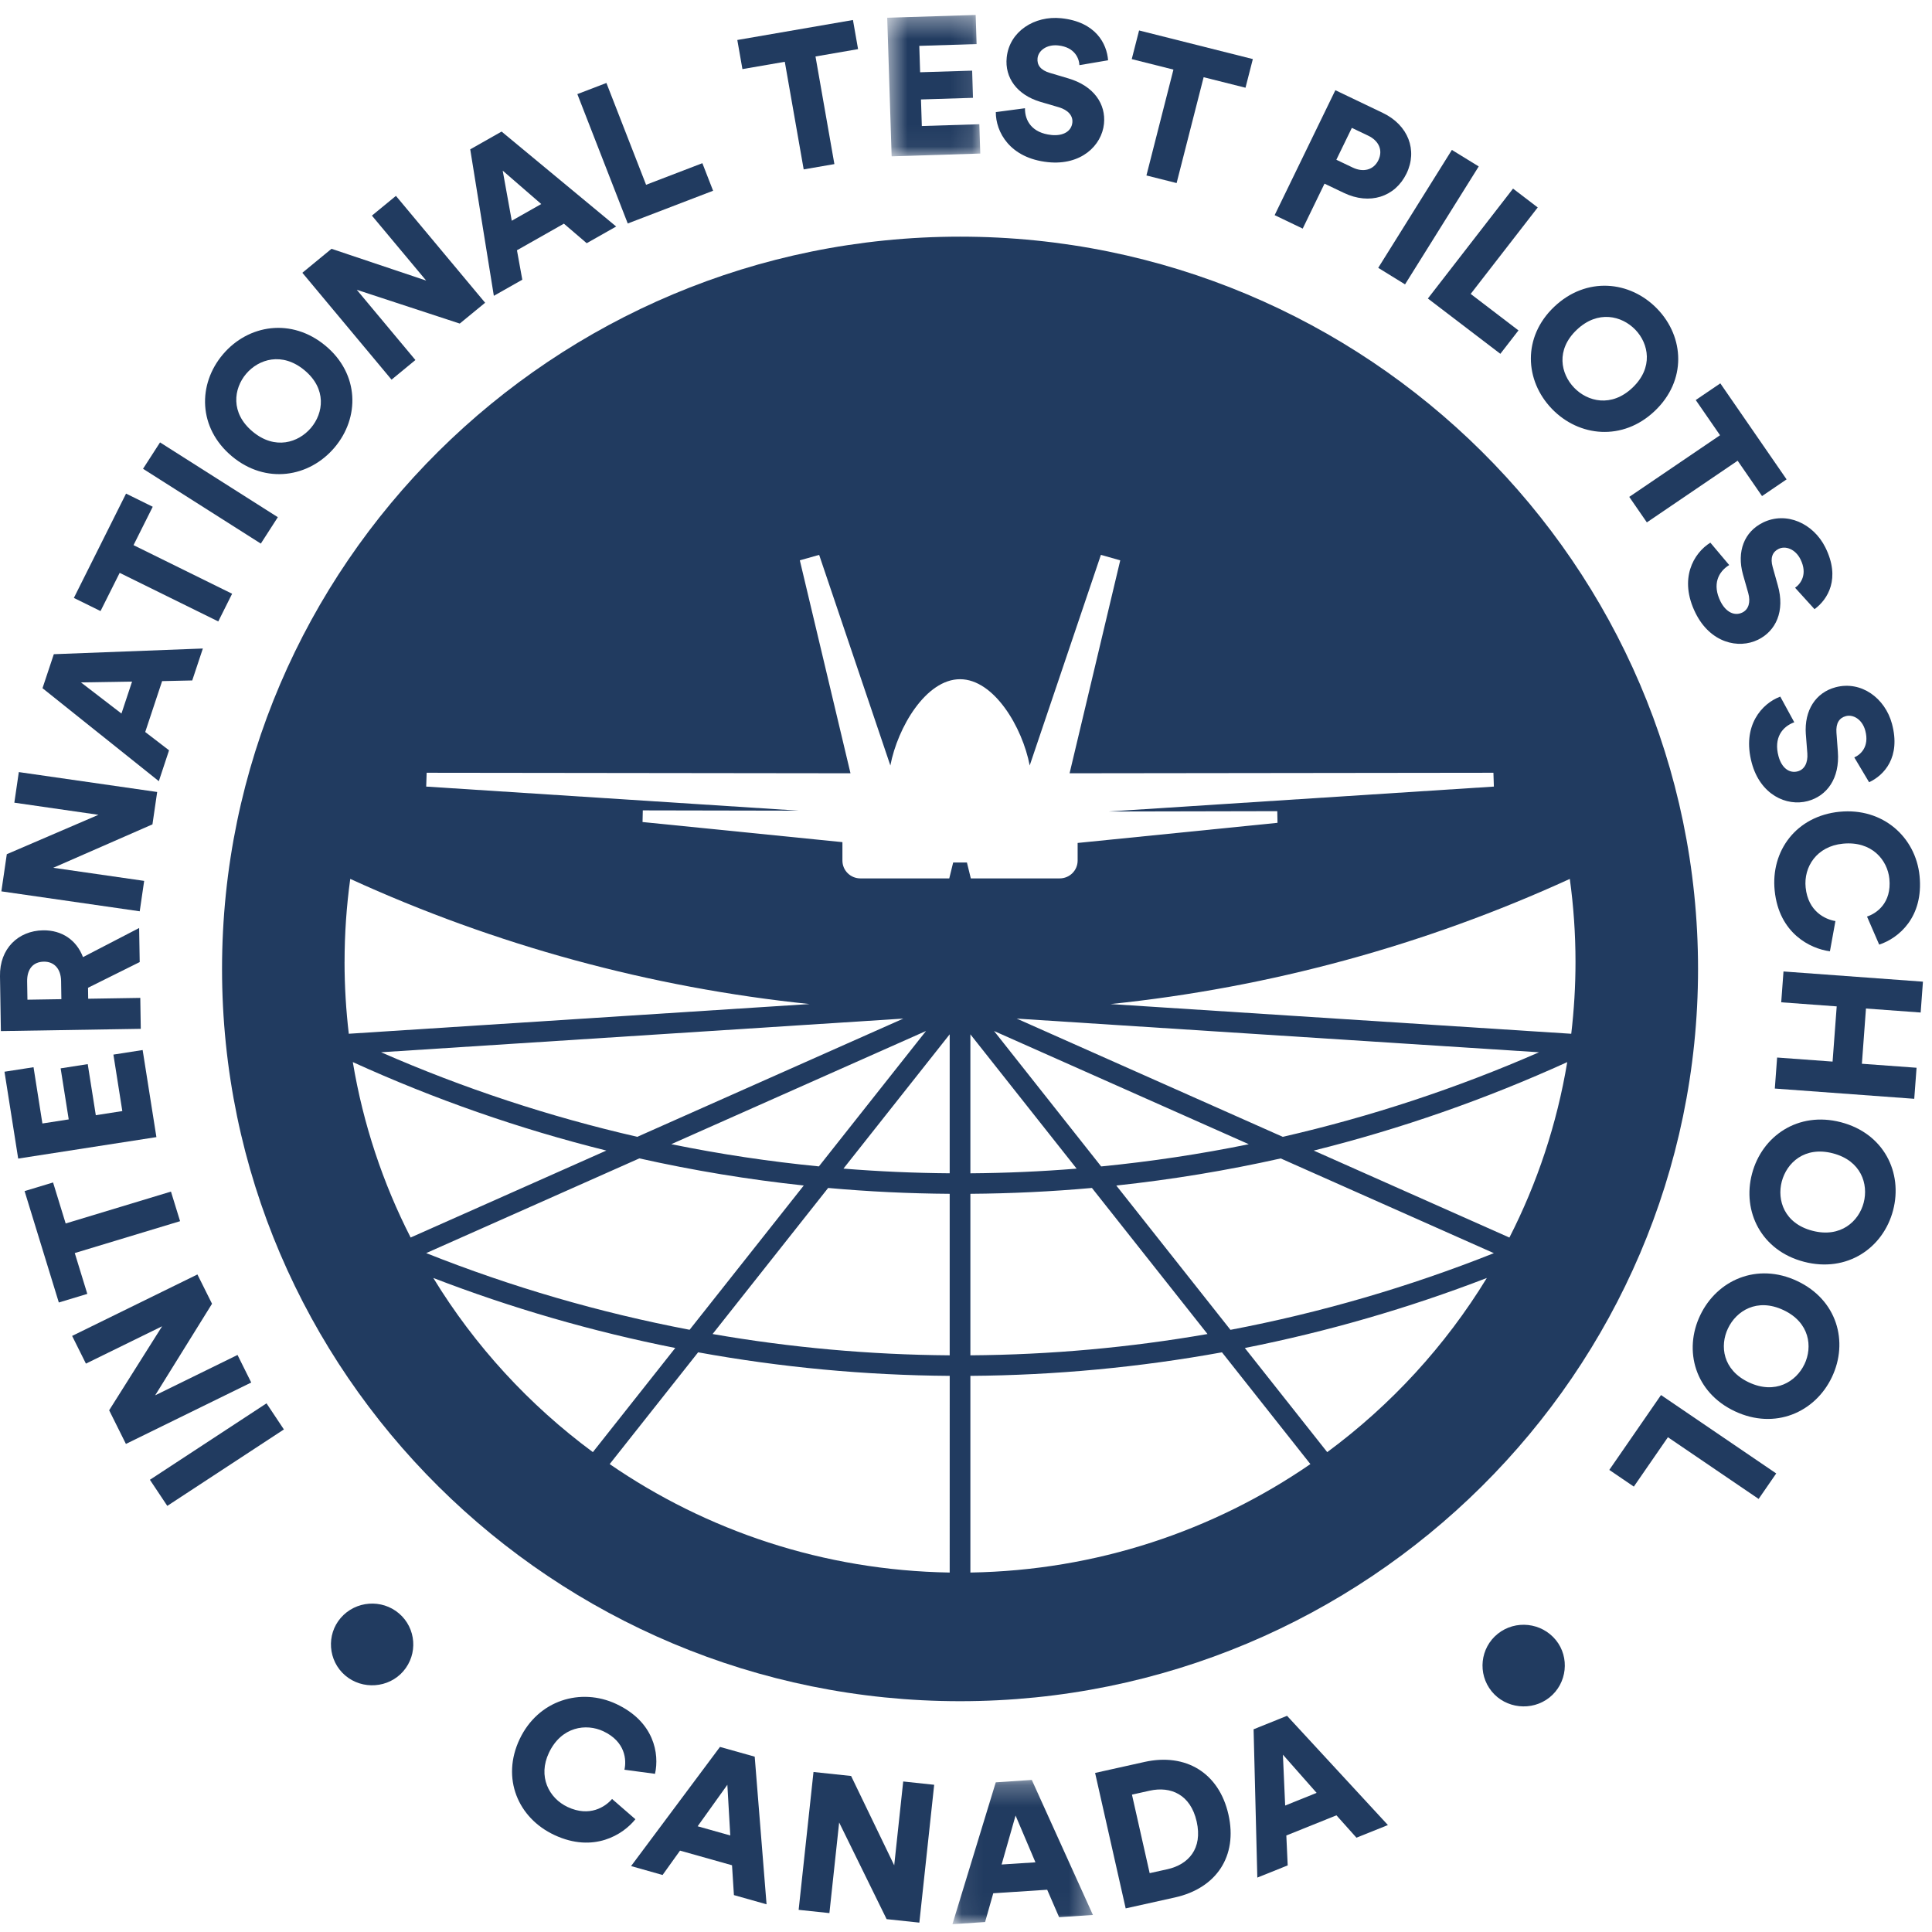 <svg height="90" viewBox="0 0 90 90" width="90" xmlns="http://www.w3.org/2000/svg" xmlns:xlink="http://www.w3.org/1999/xlink"><mask id="a" fill="#fff"><path d="m.55.364h4.335v6.586h-4.335z" fill="#fff" fill-rule="evenodd"/></mask><mask id="b" fill="#fff"><path d="m.07.258h6.545v6.719h-6.545z" fill="#fff" fill-rule="evenodd"/></mask><g fill="#213b60" fill-rule="evenodd"><path d="m51.732 46.773c7.428-.767 14.657-2.747 21.396-5.83.174 1.266.265 2.558.265 3.87 0 1.132-.069 2.247-.198 3.344zm18.582 10.877-9.116-4.052c4.057-1.009 8.009-2.392 11.81-4.121-.482 2.895-1.402 5.643-2.694 8.173zm-12.995 4.298-5.317-6.721c2.581-.277 5.138-.698 7.658-1.263l9.93 4.413c-3.959 1.575-8.069 2.772-12.271 3.572zm4.508 5.698-3.838-4.851c3.85-.763 7.621-1.855 11.273-3.262-1.929 3.159-4.46 5.916-7.435 8.113zm-16.623 5.61v-9.163c3.952-.028 7.872-.398 11.72-1.097l4.119 5.207c-4.509 3.103-9.958 4.956-15.839 5.052zm2.158-25.806 24.332 1.569c-3.843 1.681-7.841 3-11.938 3.939zm-1.056.578 11.867 5.274c-2.267.463-4.562.807-6.877 1.035zm-1.102 6.629v-6.474l4.949 6.256c-1.643.133-3.293.206-4.949.218zm5.662.682 5.384 6.805c-3.63.631-7.324.966-11.046.992v-7.524c1.896-.014 3.785-.104 5.662-.273zm-6.464-15.16-.182.74h-4.14c-.463 0-.837-.371-.837-.829v-.86l-9.311-.937.012-.543 7.27.014-17.36-1.122.021-.644 19.744.024-2.36-9.92.9-.254 3.317 9.811c.342-1.787 1.664-4.019 3.246-4.019 1.581 0 2.903 2.231 3.245 4.019l3.317-9.811.901.254-2.36 9.92 19.744-.024.021.644-17.955 1.161 7.865-.016.011.543-9.311.938v.822c0 .458-.374.829-.835.829h-4.141l-.181-.74zm-.162 14.477c-1.657-.013-3.307-.085-4.949-.218l4.949-6.256zm0 8.48c-3.722-.027-7.417-.361-11.045-.992l5.383-6.805c1.877.17 3.766.26 5.662.273zm0 10.119c-5.881-.096-11.33-1.949-15.839-5.052l4.12-5.207c3.847.699 7.767 1.069 11.72 1.097zm-24.057-13.723c3.651 1.407 7.422 2.498 11.273 3.262l-3.838 4.851c-2.974-2.197-5.505-4.954-7.434-8.113zm9.6-5.57c2.521.564 5.078.987 7.659 1.263l-5.318 6.721c-4.201-.8-8.311-1.997-12.271-3.572zm-13.347-4.486c3.8 1.73 7.752 3.112 11.81 4.121l-9.117 4.051c-1.292-2.53-2.213-5.278-2.694-8.173zm26.701-1.449-4.99 6.308c-2.314-.227-4.61-.572-6.877-1.035zm-13.45 4.93c-4.097-.939-8.094-2.258-11.936-3.939l24.33-1.569zm-13.636-8.145c0-1.312.091-2.604.265-3.87 6.739 3.082 13.968 5.062 21.396 5.83l-21.464 1.384c-.129-1.097-.198-2.212-.198-3.344zm28.671-33.788c-18.956 0-34.379 15.303-34.379 34.113 0 18.809 15.422 34.111 34.379 34.111 18.957 0 34.379-15.302 34.379-34.111 0-18.81-15.422-34.113-34.379-34.113z"/><path d="m6.983 68.934.81 1.216 5.432-3.561-.81-1.216z"/><path d="m11.065 63.119-3.837 1.881 2.649-4.266-.68-1.365-5.837 2.863.643 1.291 3.549-1.74-2.467 3.913.781 1.568 5.837-2.861z"/><path d="m3.483 58.372 4.906-1.485-.425-1.378-4.905 1.485-.587-1.91-1.327.401 1.595 5.19 1.327-.401z"/><path d="m6.645 48.915-1.362.212.415 2.631-1.235.192-.376-2.379-1.262.197.376 2.378-1.226.19-.413-2.621-1.353.21.638 4.046 6.439-1z"/><path d="m1.278 46.57-.014-.848c-.009-.592.289-.916.776-.924.459-.008.795.306.806.899l.013.848zm5.257-.084-2.427.039-.007-.511 2.407-1.197-.026-1.587-2.616 1.356c-.299-.79-.978-1.261-1.86-1.248-1.158.02-2.027.854-2.006 2.131l.041 2.563 6.517-.105z"/><path d="m6.716 41.035-4.235-.61 4.621-2.023.22-1.508-6.445-.927-.209 1.425 3.918.565-4.269 1.835-.253 1.731 6.445.929z"/><path d="m5.658 33.24-1.887-1.451 2.381-.038zm2.217 1.712-1.11-.852.787-2.371 1.403-.031.495-1.488-6.943.265-.527 1.584 5.419 4.331z"/><path d="m5.575 26.686 4.593 2.263.645-1.29-4.593-2.264.895-1.788-1.243-.613-2.431 4.86 1.242.612z"/><path d="m12.942 24.093-5.487-3.484-.792 1.229 5.487 3.485z"/><path d="m11.468 17.412c.58-.684 1.678-1.032 2.72-.162 1.043.869.879 1.996.3 2.68-.586.692-1.678 1.044-2.719.175-1.043-.869-.887-2.002-.301-2.694m4.117 3.435c1.178-1.39 1.158-3.421-.418-4.737-1.584-1.321-3.604-.992-4.782.398-1.183 1.397-1.162 3.428.42 4.75 1.576 1.315 3.598.986 4.78-.411"/><path d="m19.351 16.771-2.731-3.271 4.797 1.573 1.182-.97-4.155-4.978-1.119.919 2.527 3.026-4.409-1.48-1.358 1.117 4.155 4.979z"/><path d="m25.213 9.505-1.373.778-.422-2.334zm-.882 3.525-.249-1.372 2.187-1.239 1.062.91 1.373-.777-5.338-4.423-1.461.828 1.1 6.823z"/><path d="m33.219 8.886-.5-1.284-2.622 1.006-1.848-4.743-1.354.519 2.348 6.027z"/><path d="m36.559 2.878.88 5.013 1.43-.247-.88-5.013 1.983-.343-.238-1.356-5.387.931.238 1.356z"/><path d="m4.884 6.82-.043-1.366-2.68.084-.039-1.238 2.423-.076-.04-1.266-2.423.075-.039-1.229 2.67-.084-.043-1.356-4.121.13.206 6.456z" mask="url(#a)" transform="translate(40.781 .333)"/><path d="m48.973 6.287c-.887-.092-1.234-.651-1.226-1.245l-1.358.18c-.005.915.642 2.146 2.431 2.332 1.544.16 2.501-.776 2.607-1.781.097-.915-.459-1.77-1.669-2.124l-.851-.253c-.439-.128-.607-.375-.574-.683.037-.353.42-.652.958-.597.786.082.979.615.993.919l1.335-.227c-.057-.767-.569-1.792-2.185-1.959-1.242-.128-2.41.611-2.537 1.825-.101.952.489 1.746 1.562 2.068l.869.255c.421.126.662.389.626.715-.042.399-.418.635-.984.576"/><path d="m53.405 8.174 1.406.354 1.259-4.931 1.95.49.342-1.335-5.299-1.333-.342 1.335 1.942.488z"/><path d="m62.974 5.957.761.363c.496.237.7.679.473 1.147-.22.451-.698.576-1.194.338l-.762-.363zm-1.273 2.598.903.431c1.192.57 2.38.199 2.916-.901.525-1.083.086-2.256-1.105-2.826l-2.209-1.057-2.828 5.82 1.307.627z"/><path d="m65.452 13.247 3.433-5.494-1.251-.769-3.431 5.493z"/><path d="m69.892 16.482.844-1.09-2.226-1.7 3.123-4.028-1.15-.878-3.967 5.12z"/><path d="m73.451 15.364c.982-.933 2.101-.657 2.73-.004.622.646.851 1.767-.133 2.7-.982.933-2.095.65-2.717.003-.629-.652-.863-1.767.12-2.699m-1.157 3.682c1.265 1.312 3.301 1.513 4.789.101 1.496-1.418 1.385-3.447.121-4.757-1.27-1.319-3.307-1.519-4.801-.101-1.488 1.412-1.379 3.44-.109 4.757"/><path d="m75.897 23.147.82 1.188 4.229-2.873 1.136 1.647 1.144-.778-3.087-4.473-1.145.777 1.132 1.64z"/><path d="m82.121 24.346c-.864.423-1.226 1.342-.927 2.416l.246.864c.117.421.021.763-.276.908-.362.177-.764-.013-1.017-.518-.393-.793-.103-1.382.406-1.694l-.878-1.043c-.782.486-1.485 1.684-.688 3.285.687 1.381 1.995 1.684 2.91 1.236.831-.407 1.264-1.33.92-2.534l-.238-.849c-.125-.437-.005-.71.275-.847.321-.157.78.004 1.02.486.349.703-.001 1.15-.252 1.324l.906.998c.622-.458 1.223-1.432.503-2.879-.554-1.111-1.808-1.695-2.911-1.154"/><path d="m84.123 34.202.07.895c.031.435-.131.752-.451.836-.391.104-.746-.16-.893-.707-.229-.854.174-1.375.735-1.58l-.652-1.195c-.864.322-1.792 1.359-1.33 3.085.399 1.488 1.621 2.042 2.606 1.782.896-.237 1.503-1.056 1.406-2.304l-.065-.879c-.035-.452.138-.696.439-.775.346-.091.765.157.904.676.203.758-.231 1.126-.512 1.247l.69 1.157c.7-.327 1.484-1.164 1.065-2.723-.321-1.197-1.433-2.016-2.622-1.703-.932.246-1.469 1.077-1.391 2.187"/><path d="m85.694 37.814c-2.019.202-3.211 1.822-3.023 3.673.201 1.993 1.659 2.708 2.574 2.828l.256-1.408c-.48-.08-1.273-.449-1.387-1.564-.098-.961.515-1.92 1.732-2.041 1.361-.135 2.081.772 2.168 1.634.113 1.133-.603 1.617-1.041 1.761l.567 1.307c.911-.301 2.076-1.278 1.88-3.209-.182-1.795-1.706-3.181-3.726-2.98"/><path d="m89.472 47.167.106-1.437-6.496-.475-.106 1.436 2.585.19-.192 2.572-2.584-.189-.107 1.445 6.495.477.108-1.446-2.547-.186.19-2.573z"/><path d="m86.817 56.03c-.228.865-1.071 1.646-2.386 1.304-1.316-.341-1.657-1.429-1.429-2.294.23-.873 1.064-1.656 2.38-1.314 1.316.342 1.665 1.432 1.435 2.304m-1.063-3.753c-1.991-.517-3.674.639-4.139 2.403-.463 1.756.433 3.582 2.425 4.099 2.0.52 3.683-.637 4.146-2.392.465-1.766-.431-3.591-2.432-4.11"/><path d="m84.056 63.555c-.385.807-1.358 1.419-2.587.841-1.228-.578-1.359-1.709-.973-2.515.388-.816 1.354-1.431 2.583-.853 1.227.577 1.368 1.712.978 2.527m-.341-3.882c-1.86-.874-3.728-.049-4.515 1.599-.784 1.639-.244 3.597 1.616 4.471 1.867.879 3.736.052 4.518-1.587.787-1.648.249-3.606-1.619-4.483"/><path d="m74.967 68.474 1.143.778 1.588-2.3 4.226 2.874.819-1.187-5.367-3.652z"/><path d="m15.874 75.367c-.679.781-.595 1.997.206 2.682.802.684 2.026.589 2.704-.193.696-.801.605-2.01-.195-2.695-.801-.684-2.02-.596-2.715.206"/><path d="m28.512 83.803c-.316.367-1.044.854-2.068.375-.881-.413-1.395-1.429-.873-2.526.584-1.23 1.741-1.375 2.531-1.005 1.04.487 1.088 1.346.987 1.794l1.424.191c.209-.931-.036-2.427-1.807-3.255-1.647-.77-3.632-.186-4.498 1.637-.866 1.823-.079 3.675 1.617 4.468 1.83.855 3.2-.017 3.774-.735z"/><path d="m32.499 85.075 1.384-1.933.136 2.361zm1.04-3.697-4.141 5.551 1.467.415.813-1.135 2.422.682.089 1.39 1.52.429-.552-6.878z"/><path d="m41.656 86.894-2.008-4.162-1.752-.186-.692 6.422 1.433.151.454-4.221 2.211 4.503 1.525.162.691-6.421-1.443-.154z"/><path d="m2.362 4.197.65-2.281.926 2.179zm-.272-3.828-2.019 6.608 1.521-.1.381-1.34 2.512-.165.555 1.279 1.576-.103-2.848-6.291z" mask="url(#b)" transform="translate(44.297 82.659)"/><path d="m54.381 87.076-.825.183-.825-3.658.825-.184c.979-.218 1.904.174 2.19 1.438.285 1.265-.386 2.003-1.364 2.221m-1.062-4.999-2.306.513 1.425 6.31 2.296-.51c1.919-.427 2.931-1.913 2.491-3.861-.439-1.95-1.995-2.876-3.907-2.452"/><path d="m59.868 84.109-.105-2.369 1.57 1.779zm-1.471-3.552.174 6.909 1.415-.569-.064-1.393 2.335-.939.932 1.042 1.465-.589-4.698-5.089z"/><path d="m69.774 76.106c-.823.657-.954 1.862-.286 2.685.651.802 1.871.94 2.694.283.823-.657.949-1.869.298-2.671-.668-.823-1.882-.954-2.706-.297"/></g></svg>